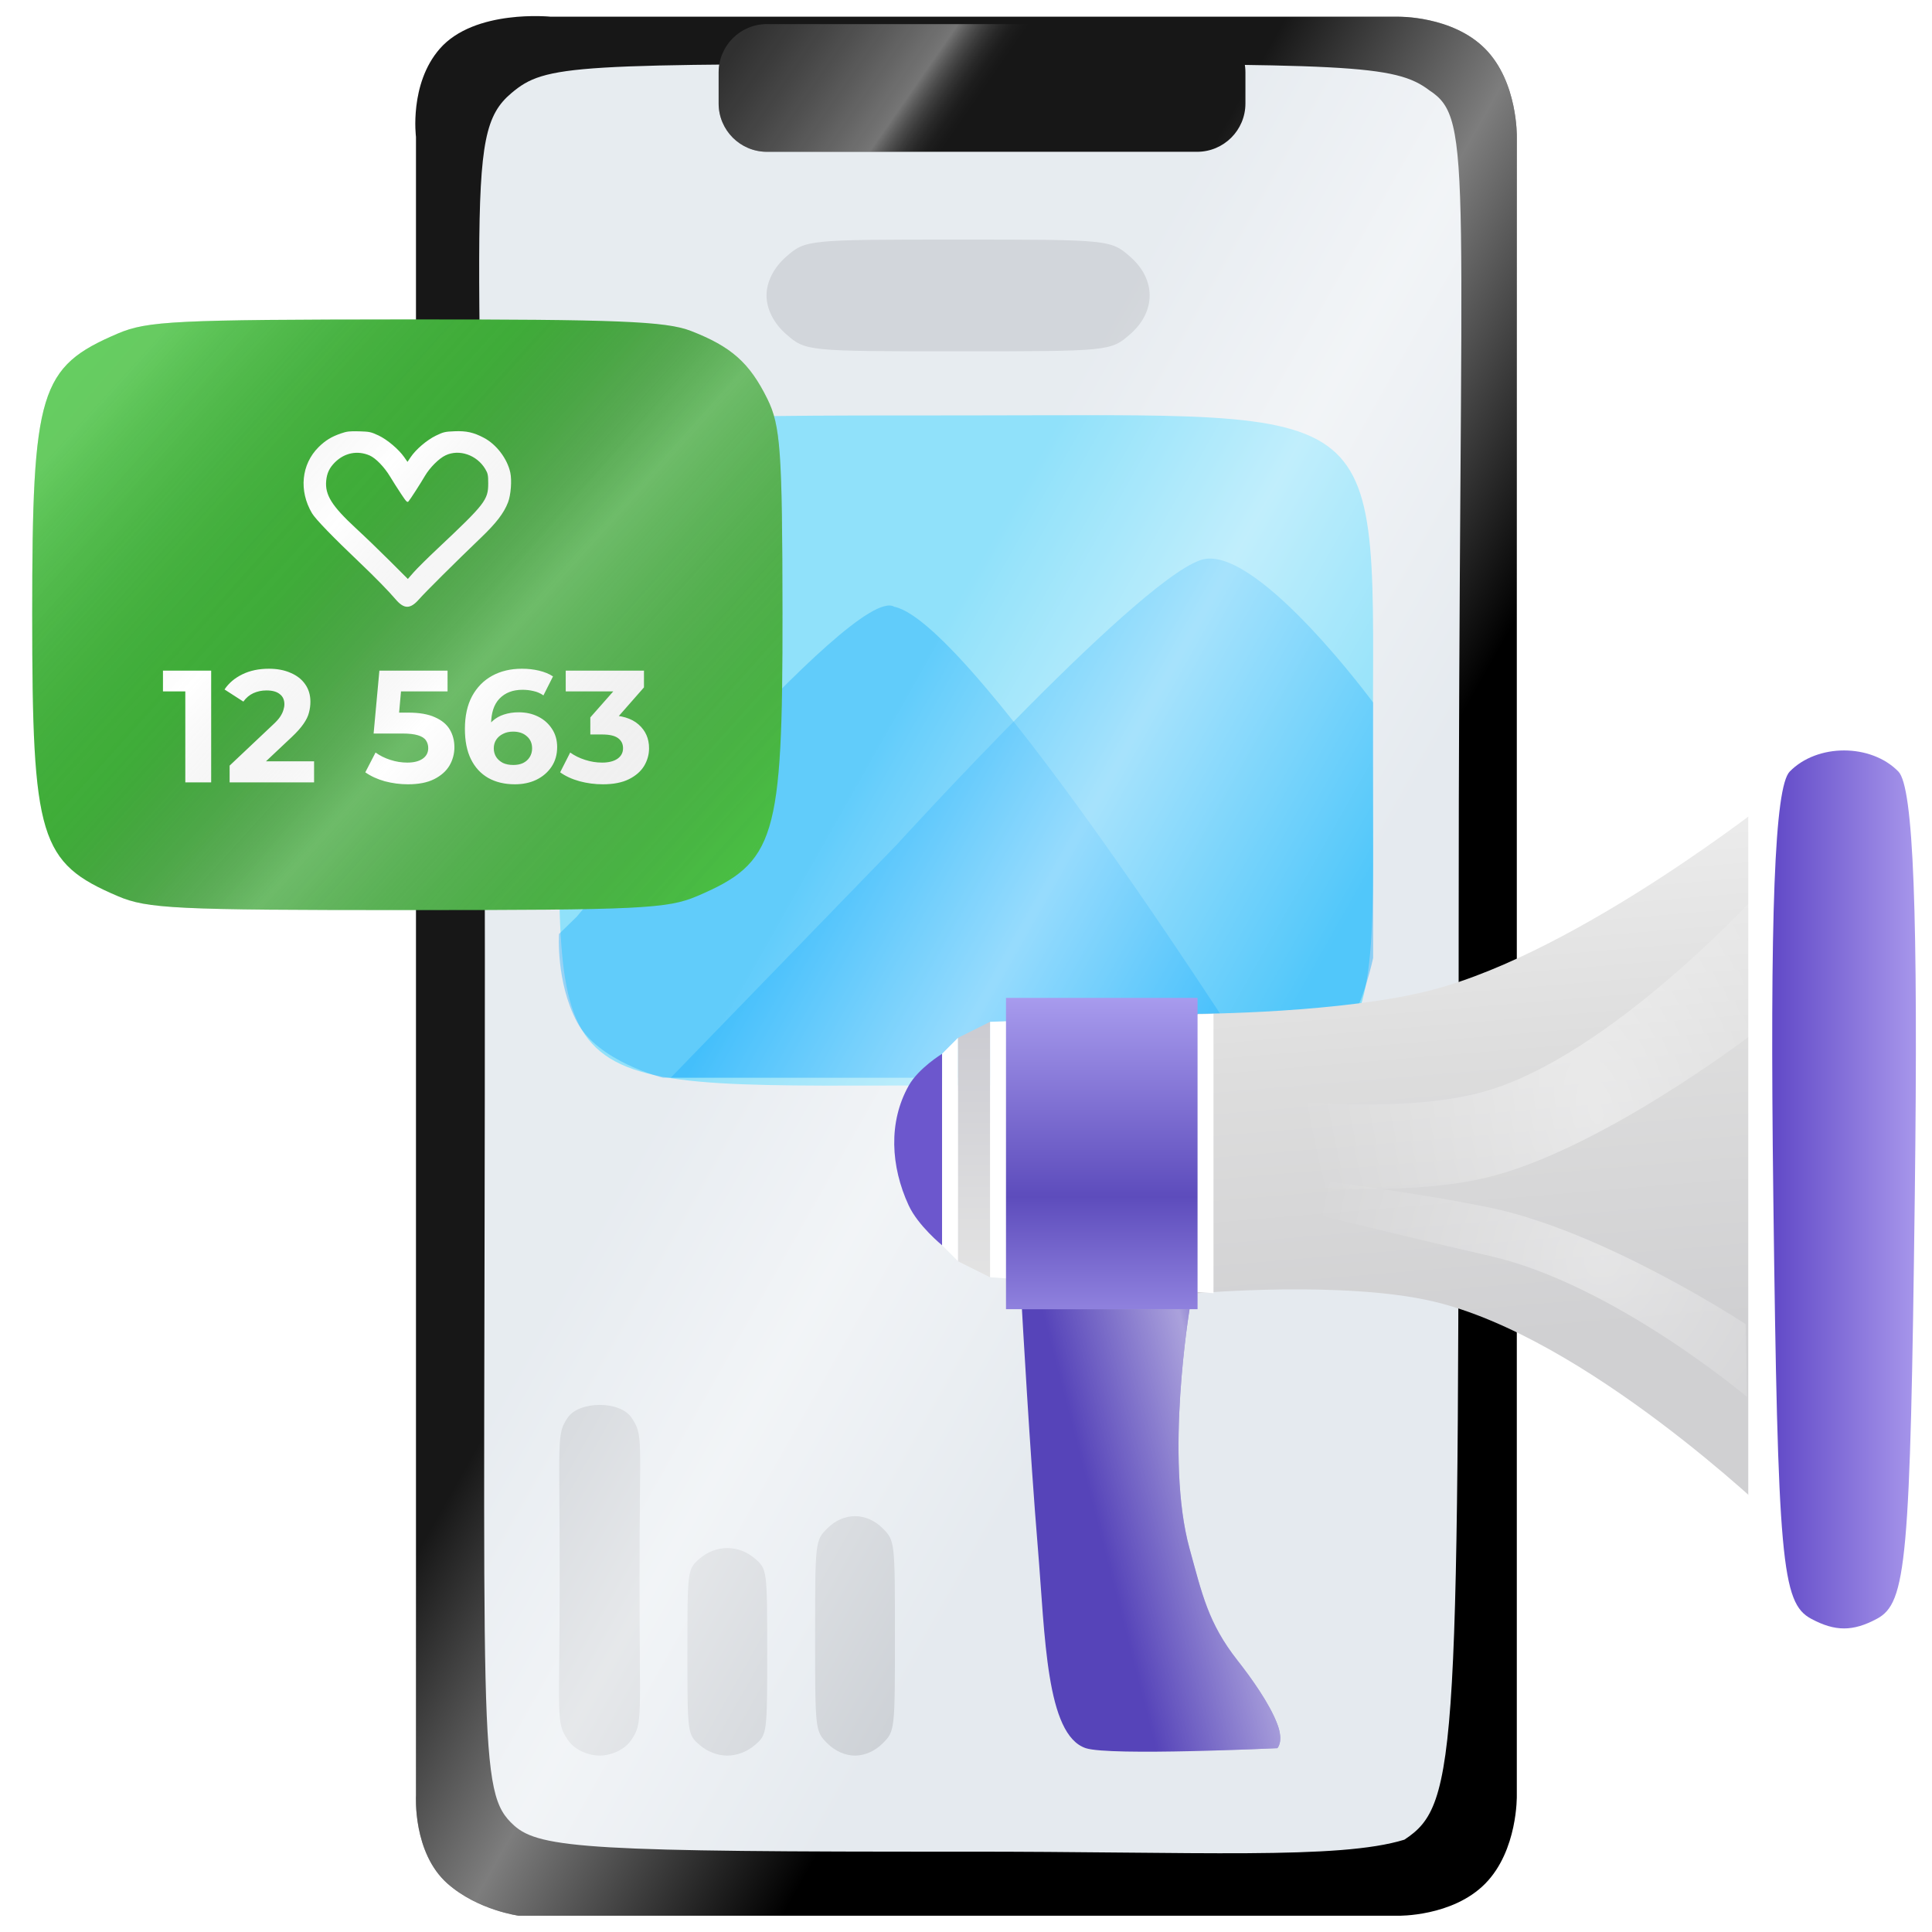 <svg width="60" height="60" viewBox="0 0 60 60" fill="none" xmlns="http://www.w3.org/2000/svg">
<path d="M43.417 0.519H17.1C17.1 0.519 14.737 0.276 13.657 1.515C12.704 2.608 12.919 4.252 12.919 4.252V55.763C12.919 55.763 12.814 57.545 13.903 58.501C14.847 59.328 16.116 59.495 16.116 59.495H43.417C43.417 59.495 45.103 59.531 46.122 58.501C47.141 57.469 47.106 55.763 47.106 55.763V4.252C47.106 4.252 47.141 2.545 46.122 1.515C45.103 0.484 43.417 0.519 43.417 0.519Z" fill="black"/>
<path fill-rule="evenodd" clip-rule="evenodd" d="M15.879 2.894C14.314 4.218 15.058 6.305 15.058 29.836C15.058 54.429 14.81 55.647 15.965 56.692C16.761 57.413 18.47 57.511 29.97 57.505C37.174 57.501 41.581 57.761 43.614 57.133C45.3 56.026 45.3 54.55 45.3 29.116C45.3 5.054 45.795 3.722 44.393 2.808C43.316 1.987 41.86 1.987 30.093 1.987C17.747 1.987 16.95 1.987 15.879 2.894Z" fill="#E5EAEF"/>
<path d="M37.178 0.748H23.818C22.989 0.748 22.318 1.42 22.318 2.248V3.214C22.318 4.043 22.989 4.714 23.818 4.714H37.178C38.006 4.714 38.678 4.043 38.678 3.214V2.248C38.678 1.42 38.006 0.748 37.178 0.748Z" fill="black"/>
<path d="M37.178 0.748H23.818C22.989 0.748 22.318 1.42 22.318 2.248V3.214C22.318 4.043 22.989 4.714 23.818 4.714H37.178C38.006 4.714 38.678 4.043 38.678 3.214V2.248C38.678 1.42 38.006 0.748 37.178 0.748Z" fill="url(#paint0_linear_548_1355)"/>
<path fill-rule="evenodd" clip-rule="evenodd" d="M18.586 14.117C17.395 15.307 17.369 15.502 17.369 23.305C17.369 34.372 16.563 33.708 30.002 33.708C43.441 33.708 42.635 34.372 42.635 23.305C42.635 12.237 43.441 12.901 30.002 12.901C19.832 12.901 19.798 12.905 18.586 14.117Z" fill="#85DEF9"/>
<g filter="url(#filter0_i_548_1355)">
<path d="M17.36 29.006L17.916 28.464L17.916 28.463C17.916 28.463 26.532 18.099 27.771 18.843C30.25 19.339 39.174 33.468 39.174 33.468H20.583C20.583 33.468 18.572 32.972 17.916 31.733C17.26 30.493 17.36 29.006 17.36 29.006Z" fill="#00A1FC" fill-opacity="0.39"/>
</g>
<g filter="url(#filter1_i_548_1355)">
<path d="M37.439 17.356C35.703 17.604 27.849 26.233 27.849 26.233L20.831 33.469H39.174C39.917 33.469 40.909 32.973 41.9 31.733C42.338 31.186 42.644 29.75 42.644 29.75V21.818C42.644 21.818 39.174 17.108 37.439 17.356Z" fill="#00A1FC" fill-opacity="0.39"/>
</g>
<path fill-rule="evenodd" clip-rule="evenodd" d="M24.414 7.973C24.03 8.308 23.805 8.753 23.805 9.176C23.805 9.598 24.03 10.043 24.414 10.378C25.017 10.906 25.061 10.911 29.757 10.911C34.452 10.911 34.496 10.906 35.099 10.378C35.905 9.674 35.905 8.677 35.099 7.973C34.496 7.445 34.452 7.44 29.757 7.44C25.061 7.44 25.017 7.445 24.414 7.973Z" fill="#CED2D7"/>
<path fill-rule="evenodd" clip-rule="evenodd" d="M17.629 54.026C17.869 54.383 18.319 54.522 18.621 54.522C18.923 54.522 19.373 54.383 19.613 54.026C19.97 53.494 19.86 53.355 19.86 48.992C19.86 44.629 19.99 44.589 19.613 44.028C19.249 43.488 17.98 43.507 17.629 44.028C17.279 44.549 17.382 44.629 17.382 48.992C17.382 53.355 17.252 53.465 17.629 54.026Z" fill="#CED2D7"/>
<path fill-rule="evenodd" clip-rule="evenodd" d="M21.728 54.192C21.968 54.4 22.285 54.522 22.587 54.522C22.889 54.522 23.206 54.4 23.446 54.192C23.823 53.866 23.826 53.842 23.826 51.298C23.826 48.755 23.823 48.731 23.446 48.404C22.943 47.968 22.231 47.968 21.728 48.404C21.351 48.731 21.348 48.755 21.348 51.298C21.348 53.842 21.351 53.866 21.728 54.192Z" fill="#CED2D7"/>
<path fill-rule="evenodd" clip-rule="evenodd" d="M25.694 54.142C25.934 54.382 26.251 54.522 26.553 54.522C26.855 54.522 27.173 54.382 27.412 54.142C27.79 53.764 27.793 53.737 27.793 50.803C27.793 47.868 27.79 47.841 27.412 47.464C26.909 46.96 26.197 46.96 25.694 47.464C25.317 47.841 25.314 47.868 25.314 50.803C25.314 53.737 25.317 53.764 25.694 54.142Z" fill="#CED2D7"/>
<path d="M43.417 0.519H17.1C17.1 0.519 14.737 0.276 13.657 1.515C12.704 2.608 12.919 4.252 12.919 4.252V55.763C12.919 55.763 12.814 57.545 13.903 58.501C14.847 59.328 16.116 59.495 16.116 59.495H43.417C43.417 59.495 45.103 59.531 46.122 58.501C47.141 57.469 47.106 55.763 47.106 55.763V4.252C47.106 4.252 47.141 2.545 46.122 1.515C45.103 0.484 43.417 0.519 43.417 0.519Z" fill="url(#paint1_linear_548_1355)"/>
<path fill-rule="evenodd" clip-rule="evenodd" d="M3.66 10.358C1.227 11.396 1 12.141 1 19.094C1 26.048 1.227 26.793 3.66 27.831C4.575 28.221 5.446 28.263 12.653 28.263C19.86 28.263 20.731 28.221 21.646 27.831C24.085 26.791 24.308 26.053 24.301 19.043C24.296 14.003 24.24 13.217 23.83 12.386C23.276 11.266 22.711 10.765 21.455 10.277C20.682 9.977 19.166 9.916 12.598 9.92C5.452 9.925 4.574 9.968 3.66 10.358Z" fill="url(#paint2_linear_548_1355)"/>
<path d="M5.755 24.297V21.125L6.102 21.472H5.061V20.827H6.558V24.297H5.755ZM7.131 24.297V23.777L8.47 22.513C8.575 22.417 8.653 22.331 8.703 22.255C8.752 22.179 8.785 22.11 8.802 22.047C8.822 21.984 8.832 21.926 8.832 21.873C8.832 21.734 8.784 21.629 8.688 21.556C8.595 21.48 8.458 21.442 8.276 21.442C8.131 21.442 7.995 21.47 7.87 21.526C7.748 21.582 7.643 21.67 7.558 21.789L6.973 21.412C7.105 21.214 7.29 21.057 7.528 20.941C7.766 20.825 8.04 20.768 8.351 20.768C8.609 20.768 8.833 20.811 9.025 20.896C9.22 20.979 9.37 21.096 9.476 21.248C9.585 21.401 9.64 21.582 9.64 21.794C9.64 21.906 9.625 22.019 9.595 22.131C9.569 22.24 9.512 22.356 9.427 22.478C9.344 22.6 9.222 22.737 9.06 22.89L7.949 23.936L7.795 23.643H9.754V24.297H7.131ZM12.669 24.357C12.428 24.357 12.188 24.326 11.95 24.263C11.716 24.197 11.514 24.104 11.345 23.985L11.663 23.37C11.795 23.466 11.947 23.542 12.119 23.598C12.294 23.655 12.471 23.683 12.649 23.683C12.851 23.683 13.009 23.643 13.125 23.564C13.241 23.484 13.299 23.374 13.299 23.232C13.299 23.142 13.276 23.063 13.229 22.994C13.183 22.924 13.1 22.871 12.981 22.835C12.866 22.799 12.702 22.78 12.491 22.78H11.603L11.782 20.827H13.899V21.472H12.069L12.486 21.105L12.362 22.498L11.945 22.131H12.679C13.023 22.131 13.299 22.179 13.507 22.275C13.718 22.367 13.872 22.494 13.968 22.656C14.064 22.818 14.112 23.002 14.112 23.207C14.112 23.412 14.06 23.602 13.958 23.777C13.856 23.949 13.697 24.089 13.482 24.198C13.271 24.304 13 24.357 12.669 24.357ZM15.989 24.357C15.672 24.357 15.396 24.291 15.161 24.159C14.93 24.026 14.752 23.833 14.626 23.579C14.5 23.324 14.438 23.01 14.438 22.637C14.438 22.237 14.512 21.898 14.661 21.62C14.813 21.343 15.021 21.131 15.285 20.986C15.553 20.84 15.86 20.768 16.207 20.768C16.393 20.768 16.569 20.787 16.738 20.827C16.907 20.867 17.052 20.926 17.174 21.006L16.877 21.596C16.781 21.529 16.678 21.485 16.569 21.462C16.46 21.435 16.346 21.422 16.227 21.422C15.927 21.422 15.689 21.513 15.513 21.695C15.338 21.876 15.251 22.146 15.251 22.503C15.251 22.562 15.251 22.628 15.251 22.701C15.254 22.774 15.264 22.846 15.28 22.919L15.057 22.711C15.12 22.582 15.201 22.475 15.3 22.389C15.399 22.299 15.517 22.233 15.652 22.19C15.791 22.144 15.943 22.121 16.108 22.121C16.333 22.121 16.535 22.166 16.713 22.255C16.892 22.344 17.034 22.47 17.14 22.632C17.249 22.794 17.303 22.984 17.303 23.202C17.303 23.436 17.244 23.641 17.125 23.817C17.009 23.988 16.852 24.122 16.654 24.218C16.459 24.311 16.237 24.357 15.989 24.357ZM15.945 23.757C16.057 23.757 16.156 23.737 16.242 23.698C16.331 23.655 16.401 23.593 16.45 23.514C16.5 23.435 16.525 23.344 16.525 23.241C16.525 23.083 16.47 22.957 16.361 22.865C16.255 22.769 16.113 22.721 15.935 22.721C15.816 22.721 15.712 22.744 15.623 22.79C15.533 22.833 15.462 22.894 15.409 22.974C15.36 23.05 15.335 23.139 15.335 23.241C15.335 23.341 15.36 23.43 15.409 23.509C15.459 23.585 15.528 23.646 15.617 23.693C15.707 23.736 15.816 23.757 15.945 23.757ZM18.72 24.357C18.478 24.357 18.239 24.326 18.001 24.263C17.763 24.197 17.561 24.104 17.396 23.985L17.708 23.37C17.84 23.466 17.994 23.542 18.169 23.598C18.345 23.655 18.521 23.683 18.7 23.683C18.901 23.683 19.06 23.643 19.176 23.564C19.291 23.484 19.349 23.375 19.349 23.236C19.349 23.104 19.298 23 19.195 22.924C19.093 22.848 18.928 22.81 18.7 22.81H18.333V22.28L19.3 21.184L19.389 21.472H17.569V20.827H19.999V21.348L19.037 22.443L18.63 22.21H18.863C19.29 22.21 19.612 22.306 19.83 22.498C20.048 22.689 20.157 22.936 20.157 23.236C20.157 23.431 20.106 23.615 20.004 23.787C19.901 23.955 19.744 24.093 19.533 24.198C19.321 24.304 19.05 24.357 18.72 24.357Z" fill="white"/>
<path fill-rule="evenodd" clip-rule="evenodd" d="M10.587 13.461C10.293 13.562 10.104 13.678 9.895 13.885C9.358 14.416 9.276 15.242 9.69 15.94C9.801 16.125 10.336 16.678 11.202 17.502C11.636 17.914 12.079 18.368 12.279 18.604C12.549 18.923 12.74 18.924 13.018 18.606C13.207 18.391 14.144 17.458 14.926 16.709C15.413 16.243 15.649 15.935 15.779 15.597C15.866 15.369 15.9 14.917 15.848 14.677C15.755 14.245 15.415 13.799 15.025 13.595C14.707 13.428 14.483 13.378 14.114 13.393C13.819 13.405 13.767 13.417 13.534 13.531C13.254 13.668 12.914 13.958 12.754 14.197L12.655 14.344L12.556 14.201C12.382 13.952 12.026 13.651 11.754 13.523C11.521 13.414 11.475 13.404 11.152 13.395C10.858 13.387 10.769 13.397 10.587 13.461ZM11.479 14.145C11.669 14.228 11.936 14.503 12.116 14.803C12.197 14.938 12.349 15.177 12.453 15.334C12.62 15.586 12.649 15.615 12.688 15.569C12.75 15.496 13.054 15.024 13.196 14.781C13.347 14.523 13.629 14.24 13.835 14.142C14.259 13.939 14.81 14.128 15.071 14.567C15.151 14.702 15.162 14.752 15.162 15.015C15.162 15.525 15.063 15.651 13.598 17.03C13.287 17.322 12.95 17.656 12.849 17.771L12.666 17.98L12.117 17.431C11.815 17.129 11.338 16.669 11.056 16.409C10.304 15.713 10.09 15.372 10.13 14.931C10.152 14.695 10.233 14.525 10.403 14.357C10.702 14.061 11.102 13.982 11.479 14.145Z" fill="white"/>
<path fill-rule="evenodd" clip-rule="evenodd" d="M3.66 10.358C1.227 11.396 1 12.141 1 19.094C1 26.048 1.227 26.793 3.66 27.831C4.575 28.221 5.446 28.263 12.653 28.263C19.86 28.263 20.731 28.221 21.646 27.831C24.085 26.791 24.308 26.053 24.301 19.043C24.296 14.003 24.24 13.217 23.83 12.386C23.276 11.266 22.711 10.765 21.455 10.277C20.682 9.977 19.166 9.916 12.598 9.92C5.452 9.925 4.574 9.968 3.66 10.358Z" fill="url(#paint3_linear_548_1355)"/>
<path d="M29.259 32.726C29.259 32.726 28.525 33.173 28.22 33.717C27.584 34.849 27.66 36.224 28.22 37.435C28.511 38.066 29.259 38.675 29.259 38.675V32.726Z" fill="#6C57CD"/>
<path d="M44.48 30.742C41.714 31.465 37.191 31.486 37.191 31.486V40.162C37.191 40.162 41.707 39.769 44.48 40.41C49.253 41.512 55.038 47.102 55.038 47.102V24.793C55.038 24.793 49.071 29.544 44.48 30.742Z" fill="url(#paint4_linear_548_1355)"/>
<path d="M29.754 32.228L29.258 32.724V38.673L29.754 39.169V32.228Z" fill="white"/>
<path d="M37.686 31.485L30.746 31.733V39.666L37.686 40.161V31.485Z" fill="white"/>
<path d="M31.242 40.658V30.99H37.191V40.658H31.242Z" fill="url(#paint5_linear_548_1355)"/>
<path d="M29.754 32.23L30.746 31.734V39.667L29.754 39.171V32.23Z" fill="url(#paint6_linear_548_1355)"/>
<path d="M36.943 40.657H31.737C31.737 40.657 31.985 45.119 32.233 48.094C32.459 50.811 32.481 53.877 33.72 54.291C34.464 54.538 39.669 54.291 39.669 54.291C39.669 54.291 39.873 54.091 39.669 53.547C39.429 52.906 38.853 52.102 38.43 51.564C37.52 50.404 37.335 49.515 36.943 48.094C36.17 45.294 36.943 40.657 36.943 40.657Z" fill="#5644B9"/>
<path d="M36.943 40.657H31.737C31.737 40.657 31.985 45.119 32.233 48.094C32.459 50.811 32.481 53.877 33.72 54.291C34.464 54.538 39.669 54.291 39.669 54.291C39.669 54.291 39.873 54.091 39.669 53.547C39.429 52.906 38.853 52.102 38.43 51.564C37.52 50.404 37.335 49.515 36.943 48.094C36.17 45.294 36.943 40.657 36.943 40.657Z" fill="url(#paint7_linear_548_1355)"/>
<path d="M54.294 46.441V25.288L55.286 24.297H56.029V49.085H55.286L54.294 46.441Z" fill="white"/>
<path d="M37.5 36.569V34.366V33.876C37.5 33.876 42.929 34.831 46.176 33.876C49.962 32.762 54.356 28 54.356 28V32.162C54.356 32.162 49.71 35.713 46.176 36.569C42.885 37.367 37.5 36.569 37.5 36.569Z" fill="url(#paint8_radial_548_1355)" fill-opacity="0.4"/>
<path d="M37.594 36.256L37.598 36.471L37.606 36.901C37.606 36.901 42.95 38.252 46.25 39C50.097 39.871 54.254 43.383 54.254 43.383L54.214 41.124C54.214 41.124 49.85 38.243 46.25 37.5C42.898 36.808 37.594 36.256 37.594 36.256Z" fill="url(#paint9_radial_548_1355)" fill-opacity="0.4"/>
<path fill-rule="evenodd" clip-rule="evenodd" d="M55.581 23.962C55.113 24.442 54.962 28.349 55.072 37.184C55.213 48.502 55.328 49.779 56.248 50.273C56.992 50.672 57.545 50.672 58.289 50.273C59.21 49.779 59.325 48.502 59.465 37.184C59.576 28.349 59.425 24.442 58.957 23.962C58.105 23.087 56.434 23.087 55.581 23.962Z" fill="url(#paint10_linear_548_1355)"/>
<defs>
<filter id="filter0_i_548_1355" x="17.355" y="18.805" width="21.819" height="14.663" filterUnits="userSpaceOnUse" color-interpolation-filters="sRGB">
<feFlood flood-opacity="0" result="BackgroundImageFix"/>
<feBlend mode="normal" in="SourceGraphic" in2="BackgroundImageFix" result="shape"/>
<feColorMatrix in="SourceAlpha" type="matrix" values="0 0 0 0 0 0 0 0 0 0 0 0 0 0 0 0 0 0 127 0" result="hardAlpha"/>
<feOffset/>
<feGaussianBlur stdDeviation="5"/>
<feComposite in2="hardAlpha" operator="arithmetic" k2="-1" k3="1"/>
<feColorMatrix type="matrix" values="0 0 0 0 0 0 0 0 0 0 0 0 0 0 0 0 0 0 0.09 0"/>
<feBlend mode="normal" in2="shape" result="effect1_innerShadow_548_1355"/>
</filter>
<filter id="filter1_i_548_1355" x="20.831" y="17.347" width="21.814" height="16.122" filterUnits="userSpaceOnUse" color-interpolation-filters="sRGB">
<feFlood flood-opacity="0" result="BackgroundImageFix"/>
<feBlend mode="normal" in="SourceGraphic" in2="BackgroundImageFix" result="shape"/>
<feColorMatrix in="SourceAlpha" type="matrix" values="0 0 0 0 0 0 0 0 0 0 0 0 0 0 0 0 0 0 127 0" result="hardAlpha"/>
<feOffset/>
<feGaussianBlur stdDeviation="5"/>
<feComposite in2="hardAlpha" operator="arithmetic" k2="-1" k3="1"/>
<feColorMatrix type="matrix" values="0 0 0 0 0 0 0 0 0 0 0 0 0 0 0 0 0 0 0.09 0"/>
<feBlend mode="normal" in2="shape" result="effect1_innerShadow_548_1355"/>
</filter>
<linearGradient id="paint0_linear_548_1355" x1="25.044" y1="-1.731" x2="37.191" y2="6.697" gradientUnits="userSpaceOnUse">
<stop stop-color="#5F5F5F" stop-opacity="0.29"/>
<stop offset="0.357" stop-color="#EBEBEB" stop-opacity="0.44"/>
<stop offset="0.487" stop-opacity="0"/>
</linearGradient>
<linearGradient id="paint1_linear_548_1355" x1="20.583" y1="34.708" x2="58.261" y2="56.026" gradientUnits="userSpaceOnUse">
<stop stop-color="white" stop-opacity="0.09"/>
<stop offset="0.159" stop-color="white" stop-opacity="0.49"/>
<stop offset="0.357" stop-color="white" stop-opacity="0"/>
<stop offset="1" stop-color="white" stop-opacity="0"/>
</linearGradient>
<linearGradient id="paint2_linear_548_1355" x1="3.231" y1="9.92" x2="24.301" y2="28.263" gradientUnits="userSpaceOnUse">
<stop stop-color="#3BC034"/>
<stop offset="0.503" stop-color="#41A33B"/>
<stop offset="1" stop-color="#4CC646"/>
</linearGradient>
<linearGradient id="paint3_linear_548_1355" x1="4.222" y1="11.159" x2="23.061" y2="28.263" gradientUnits="userSpaceOnUse">
<stop stop-color="white" stop-opacity="0.22"/>
<stop offset="0.316" stop-color="#626262" stop-opacity="0"/>
<stop offset="0.56" stop-color="white" stop-opacity="0.23"/>
<stop offset="1" stop-opacity="0"/>
</linearGradient>
<linearGradient id="paint4_linear_548_1355" x1="44.48" y1="24.049" x2="45.947" y2="41.652" gradientUnits="userSpaceOnUse">
<stop stop-color="white"/>
<stop offset="0" stop-color="#F0F0F0"/>
<stop offset="0.507" stop-color="#DDDDDD"/>
<stop offset="1" stop-color="#D0D0D2"/>
</linearGradient>
<linearGradient id="paint5_linear_548_1355" x1="34.216" y1="30.247" x2="34.216" y2="44.128" gradientUnits="userSpaceOnUse">
<stop offset="0.003" stop-color="#B0A4F3"/>
<stop offset="0.498" stop-color="#5D4CBC"/>
<stop offset="1" stop-color="#C1B6FF"/>
</linearGradient>
<linearGradient id="paint6_linear_548_1355" x1="30.25" y1="31.734" x2="30.25" y2="39.667" gradientUnits="userSpaceOnUse">
<stop stop-color="#CBCBD1"/>
<stop offset="1" stop-color="#E3E3E3"/>
</linearGradient>
<linearGradient id="paint7_linear_548_1355" x1="34" y1="47.001" x2="40.75" y2="45.251" gradientUnits="userSpaceOnUse">
<stop stop-color="white" stop-opacity="0"/>
<stop offset="0.589" stop-color="white" stop-opacity="0.5"/>
<stop offset="1" stop-color="#5644B9" stop-opacity="0"/>
</linearGradient>
<radialGradient id="paint8_radial_548_1355" cx="0" cy="0" r="1" gradientUnits="userSpaceOnUse" gradientTransform="translate(49.563 34.491) rotate(165.579) scale(9.035 17.066)">
<stop stop-color="white"/>
<stop offset="1" stop-color="white" stop-opacity="0"/>
</radialGradient>
<radialGradient id="paint9_radial_548_1355" cx="0" cy="0" r="1" gradientUnits="userSpaceOnUse" gradientTransform="translate(49.779 39.074) rotate(-165.215) scale(9.107 10.135)">
<stop stop-color="white"/>
<stop offset="1" stop-color="white" stop-opacity="0"/>
</radialGradient>
<linearGradient id="paint10_linear_548_1355" x1="55.038" y1="34.956" x2="61.731" y2="34.956" gradientUnits="userSpaceOnUse">
<stop stop-color="#6149C7"/>
<stop offset="1" stop-color="#CABDFD"/>
</linearGradient>
</defs>
</svg>
